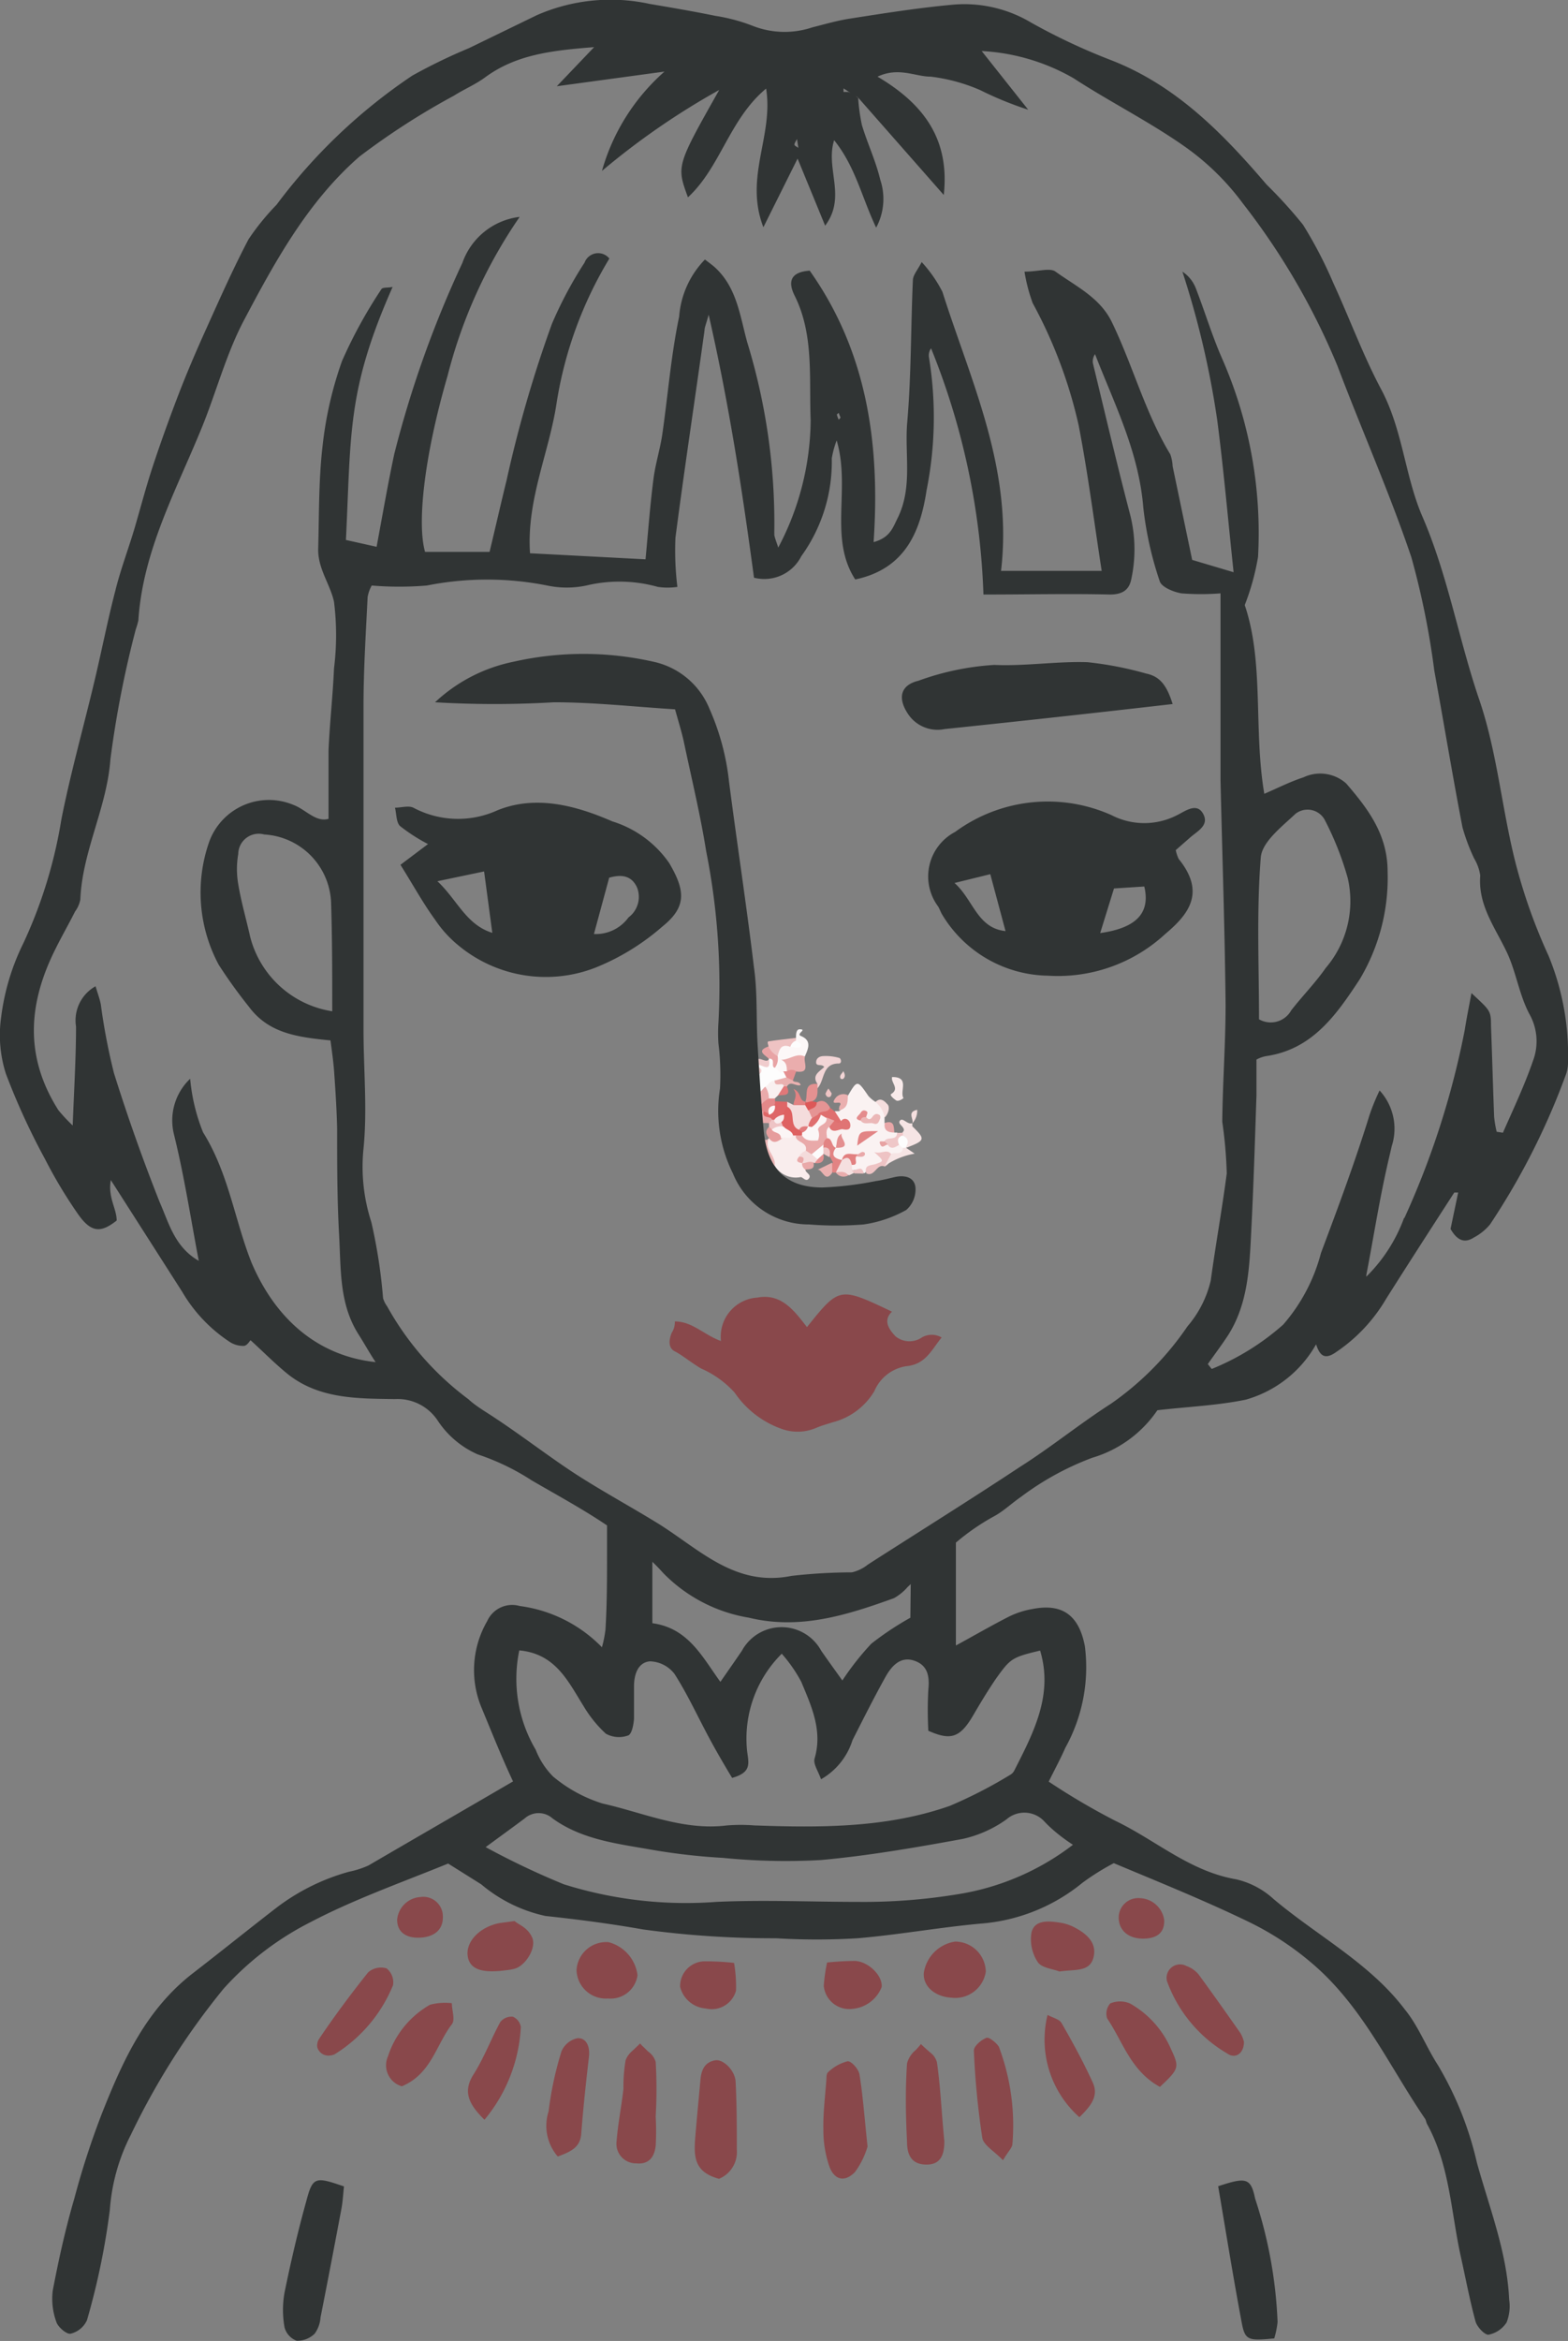 <svg xmlns="http://www.w3.org/2000/svg" viewBox="0 0 80.23 119.7"><rect x="0" y="0" width="80.23" height="119.7" fill="#808080" stroke="none"/><title>noemie</title><g id="Calque_2" data-name="Calque 2"><g id="OBJECTS"><path d="M45.76,57.91h.15c.1.43-.16.5-.49.48l-.05,0a.21.21,0,0,0,.13.05c.21.12.42-.09.64,0a.28.28,0,0,1,.17.24c0,.53-.45.29-.69.41S45.4,59,45.3,59s0,.14,0,.21c-.17.43-.79.27-1,.72-.05.08-.1.07-.15,0-.15-.29-.41,0-.59-.12a.23.23,0,0,1-.1-.17,1.44,1.44,0,0,1,.27-.57l0,0h-.06a2.07,2.07,0,0,0-.58.25.53.53,0,0,1-.2.06c-.36-.14-.61-.32-.22-.7.12-.11.36-.12.31-.41-.1.16-.14.33-.29.4-.32,0-.41-.29-.54-.52a.53.53,0,0,1,.14-.61,1.55,1.55,0,0,0,.72,0c.16-.07,0-.14,0-.2s-.32-.28-.29-.52l.2,0c.32-.16.18-.58.45-.77.5-.84.49-.84,1.07,0a1.68,1.68,0,0,0,.35.29.56.56,0,0,1,.47.79v.29C45.42,57.6,45.6,57.74,45.76,57.91Z" style="fill:#faf2f2"/><path d="M41.21,59.81c0,.16.33.25.18.45s-.32-.09-.43-.07a1.27,1.27,0,0,1-1.32-.58c-.18-.45-.79-.8-.31-1.4h0c.19-.06.4,0,.56-.14a1.78,1.78,0,0,1,.73-.1.55.55,0,0,1,.2.06c.24.18.58.31.5.71a1.35,1.35,0,0,1-.23.4.28.28,0,0,0,0,.23l.08.15A.61.61,0,0,1,41.21,59.81Z" style="fill:#f9eded"/><path d="M40.73,53.07c0-.17,0-.43.18-.44.42,0-.19.23.06.34.58.23.39.65.21,1.05-.34.19-1,0-.86.74a.51.51,0,0,1-.16.15c-.32.15-.5,0-.6-.29a2.94,2.94,0,0,1,.06-.66.69.69,0,0,1,.75-.64c.1,0,.28.14.29-.12A.14.14,0,0,1,40.73,53.07Z" style="fill:#fcf8f8"/><path d="M38.39,52.91c-.31.49.06,1.06-.16,1.56q.09.05.06.1s0,.05-.06.05c-.51-.09-.53-.1-.33-.46.08-.14.09-.29,0-.35-.75-.67.22-1.13.21-1.7,0-.08.19.05.26.16A.46.46,0,0,1,38.39,52.91Z" style="fill:#f8e9e9"/><path d="M40.28,56.34l.32.16a.49.49,0,0,1,.54-.08.53.53,0,0,1,.35.28.91.91,0,0,1,.13.43.75.75,0,0,1-.24.5.89.89,0,0,1-.51.18c-.58-.19-.29-.88-.68-1.18A.28.28,0,0,1,40.28,56.34Z" style="fill:#f4dcdc"/><path d="M41.83,55.43c-.31-.45.1-.63.34-.87-.1-.18-.42,0-.41-.25S42,54,42.16,54a2.4,2.4,0,0,1,.76.09c.11,0,.18.29,0,.29-.9,0-.7.92-1.13,1.3A.19.19,0,0,1,41.83,55.43Z" style="fill:#f2d5d6"/><path d="M46.68,57.44c0,.05,0,.12,0,.15.69.67.67.73-.34,1.11l-.05-.08a2.21,2.21,0,0,0-.17-.53.18.18,0,0,1,.05-.17s.07-.08.08-.13c0-.21-.34-.32-.2-.49s.37.2.6.14Z" style="fill:#f6e4e4"/><path d="M40.26,54.78c0-.23,0-.46-.29-.59.45,0,.8-.38,1.22-.16-.11.28.32.87-.45.76A.74.74,0,0,1,40.26,54.78Z" style="fill:#eaadad"/><path d="M38.7,56.82c-.47-.31-.46-.69-.18-1.11a.34.34,0,0,1,.18-.08c.21.2.35-.2.55-.06a.53.53,0,0,1,.18.6,1.44,1.44,0,0,1-.62.64Z" style="fill:#e9aaab"/><path d="M39.33,58.22c-.24.54.39.89.31,1.4-.63-.07-.59-.65-.77-1.05a1.83,1.83,0,0,1,0-.65C39.09,57.92,39,58.48,39.33,58.22Z" style="fill:#ebb6b6"/><path d="M45.65,55.07c.93,0,.36.74.58,1.08,0,0-.25.21-.39.11s-.33-.26-.24-.32C46.06,55.66,45.55,55.34,45.65,55.07Z" style="fill:#f8eaea"/><path d="M40.73,53.07s0,.09,0,.14-.19.22-.29.32c-.46-.18-.57.12-.65.47-.35,0-.53-.12-.47-.49,0-.09-.09-.24,0-.26C39.81,53.17,40.27,53.13,40.73,53.07Z" style="fill:#eec3c3"/><path d="M44.33,60c-.14-.45.24-.4.48-.48.43-.15.43-.15-.08-.61.38.12.63-.19.88.11a.64.64,0,0,1-.34.63C44.85,59.47,44.77,60.2,44.33,60Z" style="fill:#eec3c4"/><path d="M40.28,56.34l0,.24a.37.37,0,0,1-.09.4c-.17.14-.37.22-.54.34a.46.46,0,0,1-.21,0c-.21-.1-.52-.09-.51-.44,0-.16.19-.16.32-.19a.46.46,0,0,0,.26-.25.4.4,0,0,1,.13-.13Z" style="fill:#de6667"/><path d="M42.32,58.2c.28,0,.21.42.45.49h0c-.29.41-.05.55.32.63a.48.48,0,0,1-.32.64l-.15,0c-.16-.16-.1-.34,0-.52l-.15-.28c-.05-.22-.26-.33-.37-.5a.59.59,0,0,1,0-.22C42.06,58.3,42.11,58.15,42.32,58.2Z" style="fill:#e28383"/><path d="M39.34,56.17a1,1,0,0,0-.18-.6c0-.27.14-.43.43-.4.08.29.5,0,.57.34a.68.68,0,0,1-.36.51l-.16.15A.19.19,0,0,1,39.34,56.17Z" style="fill:#f9f0f0"/><path d="M42.77,59.95l.32-.64h0c.09-.13.2-.25.38-.15a.27.27,0,0,1,.12.39l0,.23c.06.05.15.07.16.17l-.31.15c-.2-.12-.45,0-.64-.16Z" style="fill:#f5dfdf"/><path d="M41.53,57.13l-.15-.34c.05-.23.29-.28.43-.43.31-.16.49,0,.65.25.08.42-.35.33-.5.51S41.68,57.26,41.53,57.13Z" style="fill:#e59494"/><path d="M39.07,56.83c-.1.39.35.21.43.42s0,.2-.15.18a2.55,2.55,0,0,0-.37,0c-.22,0-.46.16-.55-.17s.32-.06.35-.25,0-.14-.06-.21l0,0A.24.24,0,0,1,39.07,56.83Z" style="fill:#e9aaab"/><path d="M41.83,55.43v.28c0,.22,0,.5-.27.6a.22.22,0,0,1-.28.09l-.07-.08C41.36,56,41.08,55.35,41.83,55.43Z" style="fill:#e49191"/><path d="M45.27,59.62,45.6,59c.2-.11.56.1.61-.31a.09.09,0,0,1,.15,0h0l.44.3A3.81,3.81,0,0,0,45.27,59.62Z" style="fill:#f6e4e4"/><path d="M41.85,57c.12-.26.51-.06.62-.36l.26.21.32.5c-.08.32-.28.15-.45.12l-.33-.17a2.58,2.58,0,0,1-.31-.18A.78.78,0,0,1,41.85,57Z" style="fill:#df6f6f"/><path d="M39.32,53.51a1,1,0,0,0,.47.49.75.75,0,0,1-.16.62c-.3,0-.22-.23-.28-.38v-.09C39.15,53.94,38.67,53.74,39.32,53.51Z" style="fill:#e8a4a5"/><path d="M43.38,56c0,.34,0,.69-.45.77,0-.09,0-.19.07-.28.07-.26-.54.09-.28-.3A.51.51,0,0,1,43.38,56Z" style="fill:#eaafaf"/><path d="M40,58.22c-.21.16-.43.28-.64,0s-.2-.41,0-.61a.29.29,0,0,1,.3,0C39.83,57.8,40.16,57.87,40,58.22Z" style="fill:#e69d9d"/><path d="M42.58,59.45l0,.52c-.37.53-.48-.17-.74-.16Z" style="fill:#eab1b0"/><path d="M46.2,57.92a1.17,1.17,0,0,1,0,.14.69.69,0,0,1-.17.47c-.2.1-.41.3-.61,0-.07,0-.16-.05-.17-.16.12-.29.64,0,.65-.44Z" style="fill:#efc7c8"/><path d="M39.07,56.83l-.32-.05a1.27,1.27,0,0,1,.6-.61h.3a.32.32,0,0,1,0,.15.47.47,0,0,1,0,.15,1.46,1.46,0,0,0-.3.47Z" style="fill:#e38889"/><path d="M40.1,55.55c0-.27-.5.1-.46-.3a.7.7,0,0,1,.59-.28c.18,0,.26.15.34.28s.31,0,.4.23c-.23.1-.53-.26-.71.09A.11.11,0,0,1,40.1,55.55Z" style="fill:#eab1b0"/><path d="M38.72,55.71h-.19c-.06-.28-.35-.26-.63-.46a.77.77,0,0,0,.65-.3l.1,0C38.95,55.19,39.13,55.43,38.72,55.71Z" style="fill:#efc7c7"/><path d="M45.27,57.14a1.4,1.4,0,0,0-.47-.79c.27-.28.5,0,.62.13S45.46,56.95,45.27,57.14Z" style="fill:#f5dede"/><path d="M41.2,56.51h-.6c0-.26.25-.47,0-.83.43.18.27.63.62.65l0,.07,0,.07Z" style="fill:#e28282"/><path d="M45.76,57.91c-.3,0-.56-.09-.49-.49C45.77,57.26,45.73,57.62,45.76,57.91Z" style="fill:#e8a7a8"/><path d="M38.71,54.47c-.09-.7.52,0,.63-.32h0c.12.21.17.47,0,.61s-.36-.08-.53-.19Z" style="fill:#f0cccd"/><path d="M38.23,54.62q0-.08,0-.15h.47c.12.13.47.08.35.39s-.31.2-.51.08h0A.29.29,0,0,0,38.23,54.62Z" style="fill:#f1d1d1"/><path d="M41.2,56.51l0-.12.32-.08.27.05c0,.33-.28.29-.43.43Z" style="fill:#dd5858"/><path d="M41.21,59.81a.38.38,0,0,1-.17-.34c.17-.21.35-.29.59-.1l0,.1C41.69,59.83,41.41,59.77,41.21,59.81Z" style="fill:#e9a9a9"/><path d="M40.1,55.55l.16,0c.25.55-.21.41-.46.47Z" style="fill:#e17879"/><path d="M39.5,57.76l-.15-.15v-.18l.15-.18a.18.18,0,0,0,.13,0c.13,0,.27-.08.4,0s.18.22.08.37A.84.84,0,0,1,39.5,57.76Z" style="fill:#eec4c5"/><path d="M38.39,52.91q0-.32,0-.63c.17,0,.3.08.31.28A.3.3,0,0,1,38.39,52.91Z" style="fill:#efc5c5"/><path d="M40.57,55.25l-.34-.16c-.09-.09-.21-.15-.16-.31h.19a.43.43,0,0,1,.48,0Z" style="fill:#e48f90"/><path d="M46.68,57.44c.09-.22-.29-.58.25-.69a.94.94,0,0,1-.25.69Z" style="fill:#f5dfdf"/><path d="M42.55,55.9c0,.14-.08.23-.2.19a.21.21,0,0,1-.11-.17,1,1,0,0,1,.15-.26Z" style="fill:#eec4c4"/><path d="M43.15,54.77c.09.16.11.29,0,.39a.13.13,0,0,1-.13,0C42.91,55,43.1,54.89,43.15,54.77Z" style="fill:#f2d5d6"/><path d="M42.17,58.67c.33,0,.32.26.27.5L42.13,59l-.06-.08A.22.22,0,0,1,42.17,58.67Z" style="fill:#efc5c5"/><path d="M42.13,59c.07.37-.08.52-.45.47h0c-.07-.1,0-.19,0-.27s.2-.3.41-.19Z" style="fill:#e48f90"/><path d="M43.72,60l-.16-.17c.19.13.55-.34.63.18Z" style="fill:#eec3c4"/><path d="M42.76,59.94c.22,0,.47-.09.64.16A.47.47,0,0,1,42.76,59.94Z" style="fill:#e9acac"/><path d="M42.29,57.14l.4.16a.31.31,0,0,1-.26.31c-.2.16-.13.38-.11.59a.36.36,0,0,0-.18.34.84.84,0,0,1-.6.54.28.28,0,0,1-.31-.24c.11-.45-.48-.4-.52-.74A.26.26,0,0,1,41,58c.28,0,.74.54.76-.25C41.81,57.42,42.06,57.29,42.29,57.14Z" style="fill:#e9a9a9"/><path d="M44.93,57.84l-1.07.74C43.95,57.83,43.95,57.83,44.93,57.84Z" style="fill:#e28485"/><path d="M42.43,57.62l.26-.31c.12.06.22.2.36,0s.45-.09.46.22-.27.23-.41.21S42.58,58,42.43,57.62Z" style="fill:#e07474"/><path d="M44.32,57.12c.09.12.2.16.31,0s.23-.21.39-.09a.22.22,0,0,1,0,.2c-.06.13-.1.3-.32.22s-.51.11-.68-.18S44.13,57,44.32,57.12Z" style="fill:#ebb7b7"/><path d="M42.77,58.69c.07-.25,0-.55.3-.73-.14.23.61.76-.31.73Z" style="fill:#e48f90"/><path d="M43.58,59.56c-.06-.3-.18-.48-.5-.24.11-.48.49-.27.78-.3.06,0,.08.05.06.08a.08.08,0,0,1-.06,0C43.64,59.2,44,59.61,43.58,59.56Z" style="fill:#e28080"/><path d="M46,58.53c-.1-.22-.07-.38.17-.47.33.14.34.36.16.63h-.15Z" style="fill:#fdfdfd"/><path d="M44.32,57.12c-.12,0-.25,0-.29.18-.39-.09-.08-.26,0-.39s.16-.16.29-.1S44.34,57,44.32,57.12Z" style="fill:#e48c8d"/><path d="M45.26,58.36l.17.16c-.13,0-.28.24-.39,0S45.15,58.39,45.26,58.36Z" style="fill:#e7a2a2"/><path d="M43.85,59.14a.8.8,0,0,0,0-.11c.13,0,.23-.21.39-.09a.13.13,0,0,1,0,.13C44.15,59.19,44,59.14,43.85,59.14Z" style="fill:#e9a8a9"/><path d="M41,58.06l-.32,0-.13,0c-.23-.08-.5-.12-.49-.46l-.1-.29a.32.32,0,0,1,.12-.36l.18-.37c.51.24.08.95.6,1.18a.25.25,0,0,1,.2.15A.15.15,0,0,1,41,58.06Z" style="fill:#de6161"/><path d="M40.09,57.6c.14.18.43.2.49.46-.15.27-.45,0-.62.16,0-.35-.36-.26-.47-.46A.78.78,0,0,1,40.09,57.6Z" style="fill:#fbf5f5"/><path d="M41.24,58.84l.3.19c.12.06.34,0,.29.26l-.15.19c-.21-.16-.43,0-.64,0h0c.12-.2-.09-.23-.16-.33A.58.58,0,0,1,41.24,58.84Z" style="fill:#f4dbdb"/><path d="M40.89,59.14c.29,0,.26.15.16.33C40.83,59.45,40.68,59.38,40.89,59.14Z" style="fill:#e9a9a9"/><path d="M40.08,54.78l.16.31-.59.16c-.25,0-.32.23-.49.32s-.2.39-.44.14c.27-.33,0-.54-.17-.78.14,0,.34.06.4-.13s-.19-.21-.24-.35c.21-.1.78.5.63-.32.39,0,.07.4.3.47S39.84,55,40.08,54.78Z" style="fill:#fdfdfd"/><path d="M40.44,53.53a.46.46,0,0,1,.29-.32c.13.07.34.2.24.3S40.62,53.53,40.44,53.53Z" style="fill:#fdfdfd"/><path d="M41.85,57H42c.18.43-.19.52-.42.7h-.12l-.1-.06c0-.19.09-.32.17-.46Z" style="fill:#df6e6e"/><path d="M41.06,57.91l-.17-.15c.11-.2.29-.17.47-.16h0C41.43,57.85,41.3,57.93,41.06,57.91Z" style="fill:#e17b7c"/><path d="M40.12,57c0,.13,0,.27-.12.36s-.27.15-.37,0S39.9,57,40.12,57Z" style="fill:#f8eced"/><path d="M39.35,57c-.09-.27,0-.45.3-.47A.41.41,0,0,1,39.35,57Z" style="fill:#fcf8f8"/><path d="M41.83,59.28l-.3-.26.6-.49,0,.13,0,.35Z" style="fill:#fcfbfb"/><path d="M41.53,57.63A1.14,1.14,0,0,0,42,57l.29.17c.05.35-.41.32-.44.61C41.69,57.86,41.57,57.86,41.53,57.63Z" style="fill:#fbf5f5"/><path d="M41.53,57.63l.32.12a.73.73,0,0,1,0,.57c-.28,0-.62.06-.81-.26q0-.07,0-.15a.42.42,0,0,0,.3-.32Z" style="fill:#fbf7f7"/><path d="M70,65.2l0,0,0,0Z" style="fill:#303434"/><path d="M45.73,60.2c-.3.07-.61.15-.91.19a17.24,17.24,0,0,1-2.74.33c-1.9,0-2.82-1-3-2.88-.14-1.5-.23-3-.32-4.5-.07-1.29,0-2.59-.18-3.86-.38-3.18-.87-6.35-1.28-9.53a12.44,12.44,0,0,0-1-3.71,4,4,0,0,0-2.85-2.4,16.24,16.24,0,0,0-7.19,0,8.27,8.27,0,0,0-4,2.07,51.74,51.74,0,0,0,6.08,0c2.06,0,4.12.23,6.2.36.19.68.34,1.16.45,1.66.39,1.86.84,3.7,1.14,5.58a35.13,35.13,0,0,1,.63,8.78,7.91,7.91,0,0,0,0,1.07,12.7,12.7,0,0,1,.08,2.3A7.18,7.18,0,0,0,37.5,60a4.19,4.19,0,0,0,3.9,2.61,17.36,17.36,0,0,0,2.79,0,6.27,6.27,0,0,0,2.18-.74,1.39,1.39,0,0,0,.47-1.17C46.77,60.16,46.24,60.07,45.73,60.2Z" style="fill:#303434"/><path d="M60.23,41.68a3.66,3.66,0,0,1-3.36,0,8,8,0,0,0-8,.86A2.57,2.57,0,0,0,48,46.35c.08.13.13.29.21.42a6.43,6.43,0,0,0,5.41,3.12,8.09,8.09,0,0,0,6-2.13c1.19-1,2.09-2.11.69-3.84a1.94,1.94,0,0,1-.15-.45l.73-.64c.37-.33,1-.62.67-1.22S60.63,41.49,60.23,41.68ZM48.84,45.15l1.83-.45.78,2.91C50,47.46,49.8,46,48.84,45.15Zm7.45,2.57L57,45.43l1.55-.1C58.87,46.68,58.15,47.45,56.3,47.71Z" style="fill:#303434"/><path d="M31.33,42c-1.9-.83-3.93-1.35-5.87-.57a4.86,4.86,0,0,1-4.31-.13c-.25-.12-.62,0-.94,0,.08.32.06.75.26.94a9,9,0,0,0,1.43.92l-1.41,1.06c.67,1.07,1.18,2,1.76,2.79a6,6,0,0,0,1.24,1.36,7,7,0,0,0,7,1.1,12,12,0,0,0,3.41-2.1c1.24-1,1.17-1.83.34-3.24A5.53,5.53,0,0,0,31.33,42Zm-8.95,3.06,2.39-.5.42,3.14C23.84,47.28,23.39,46,22.38,45.06Zm9.78,1.85a2.07,2.07,0,0,1-1.77.85l.78-2.88c.59-.17,1.14-.14,1.43.51A1.31,1.31,0,0,1,32.16,46.91Z" style="fill:#303434"/><path d="M48.33,37.28C52.17,36.88,56,36.46,60,36c-.31-1-.68-1.42-1.36-1.56a17.73,17.73,0,0,0-3-.58c-1.59-.05-3.18.21-4.77.14a13.77,13.77,0,0,0-3.88.81c-.91.22-1.06.87-.56,1.65A1.81,1.81,0,0,0,48.33,37.28Z" style="fill:#303434"/><path d="M47.12,68.42a1.13,1.13,0,0,1-1.3-.09c-.25-.27-.7-.77-.18-1.26-2.69-1.28-2.69-1.28-4.35.79-.65-.84-1.31-1.74-2.54-1.51a2,2,0,0,0-1.86,2.22c-.87-.31-1.46-1-2.36-1a1,1,0,0,1-.16.58c-.14.34-.2.77.16.95s.88.61,1.35.88a5,5,0,0,1,1.71,1.23,4.87,4.87,0,0,0,2.48,1.88A2.41,2.41,0,0,0,41.79,73c.26-.11.53-.18.8-.27a3.48,3.48,0,0,0,2.15-1.6,2.12,2.12,0,0,1,1.62-1.27c1-.09,1.29-.82,1.82-1.47A1,1,0,0,0,47.12,68.42Z" style="fill:#89484b"/><path d="M75.41,63.28a2.72,2.72,0,0,0,.83-.67,36.22,36.22,0,0,0,3.9-7.71,1.83,1.83,0,0,0,.09-.61,13.25,13.25,0,0,0-1-5.43,28.22,28.22,0,0,1-1.7-4.8c-.69-2.74-.93-5.62-1.84-8.28-1.06-3.1-1.6-6.35-2.92-9.39-.89-2.07-1-4.45-2.12-6.52-.92-1.74-1.6-3.6-2.42-5.38a21.87,21.87,0,0,0-1.56-3,23.6,23.6,0,0,0-1.86-2.05c-2.26-2.64-4.65-5.09-8-6.38a31.38,31.38,0,0,1-4.06-1.91,6.66,6.66,0,0,0-4-.91C47,.4,45.23.68,43.5.95c-.66.1-1.3.29-1.94.45a4.46,4.46,0,0,1-3-.06A9.12,9.12,0,0,0,36.6.81C35.48.58,34.36.39,33.24.2a9.4,9.4,0,0,0-5.78.58L24,2.46a28.48,28.48,0,0,0-2.91,1.41,28.35,28.35,0,0,0-6.94,6.6,12.58,12.58,0,0,0-1.43,1.76c-.79,1.5-1.48,3.06-2.18,4.61-.51,1.13-1,2.27-1.44,3.42s-.9,2.42-1.3,3.64c-.33,1-.59,2-.9,3.06s-.73,2.15-1,3.25c-.4,1.53-.7,3.09-1.07,4.63-.56,2.36-1.22,4.69-1.69,7.06a24,24,0,0,1-1.94,6.32A11.83,11.83,0,0,0,.06,52a6.5,6.5,0,0,0,.24,2.9,34.91,34.91,0,0,0,2,4.36,24.12,24.12,0,0,0,1.67,2.79c.69,1,1.19,1,2,.36,0-.62-.46-1.18-.3-2.07l3.65,5.71a7.74,7.74,0,0,0,2.44,2.57,1.25,1.25,0,0,0,.71.2c.17,0,.31-.26.35-.29.67.61,1.25,1.2,1.89,1.72,1.62,1.3,3.61,1.26,5.5,1.29a2.46,2.46,0,0,1,2.18,1.09,4.72,4.72,0,0,0,2.06,1.74,12,12,0,0,1,2.76,1.33c1.29.75,2.62,1.47,3.85,2.3,0,.63,0,1.33,0,1.43,0,1.3,0,2.6-.08,3.9a6.11,6.11,0,0,1-.18.9,7.18,7.18,0,0,0-4.21-2.11,1.4,1.4,0,0,0-1.66.77,5,5,0,0,0-.27,4.48c.51,1.23,1,2.46,1.59,3.72-2.52,1.47-5,2.9-7.4,4.3a4.71,4.71,0,0,1-1,.32,10.92,10.92,0,0,0-3.68,1.82c-1.44,1.11-2.85,2.25-4.29,3.36-2.41,1.86-3.59,4.47-4.65,7.14a41.66,41.66,0,0,0-1.42,4.36C3.34,114,3,115.55,2.7,117.12a3.44,3.44,0,0,0,.18,1.6c.08.27.53.65.73.61a1.23,1.23,0,0,0,.84-.69A36.82,36.82,0,0,0,5.62,113a9.94,9.94,0,0,1,1.07-3.83,37.12,37.12,0,0,1,4.75-7.48,15.24,15.24,0,0,1,4.44-3.4c2.21-1.16,4.59-2,7.05-3l1.69,1.06a7.58,7.58,0,0,0,3.29,1.62c1.68.18,3.36.4,5,.69a49.2,49.2,0,0,0,6.79.45,34.79,34.79,0,0,0,4.18,0c2.11-.18,4.2-.56,6.31-.75a9.34,9.34,0,0,0,5.2-2.09,12.36,12.36,0,0,1,1.6-1c2.39,1,4.69,1.93,6.9,3a15.11,15.11,0,0,1,3.17,2.06c2.63,2.2,4,5.29,5.85,8,.06.08.06.19.11.28,1.16,2.11,1.22,4.48,1.72,6.75.25,1.12.46,2.25.76,3.35.08.28.48.7.67.67a1.42,1.42,0,0,0,.92-.63,2.27,2.27,0,0,0,.13-1.16c-.11-2.42-1-4.66-1.65-7a17.26,17.26,0,0,0-2-5c-.6-.93-1-2-1.69-2.84-1.79-2.37-4.48-3.76-6.72-5.65a4.25,4.25,0,0,0-1.89-1c-2.4-.41-4.12-2-6.21-3a34.89,34.89,0,0,1-3.4-2c.32-.65.61-1.18.85-1.73a8.48,8.48,0,0,0,1-5.19c-.29-1.54-1.11-2.21-2.66-1.91a4.49,4.49,0,0,0-1.18.37c-.89.45-1.75.95-2.76,1.5V78.88a11.53,11.53,0,0,1,1.94-1.34c.49-.26.91-.67,1.39-1a14.51,14.51,0,0,1,3.65-2,6.13,6.13,0,0,0,3.33-2.43c1.55-.18,3.06-.24,4.52-.54a6,6,0,0,0,3.6-2.83c.19.58.43.77.93.46a8.4,8.4,0,0,0,2.65-2.78c1.15-1.82,2.32-3.63,3.49-5.44l.2,0-.39,1.86C74.53,63.38,74.9,63.61,75.41,63.28ZM40.78,7.11l.07.45c-.07-.05-.19-.1-.2-.16S40.71,7.24,40.78,7.11ZM54.9,94.33A13,13,0,0,1,49,96.86a29.61,29.61,0,0,1-5.08.39c-2.42,0-4.85-.11-7.27,0a20.85,20.85,0,0,1-7.8-.9,40.27,40.27,0,0,1-4-1.9c.76-.56,1.37-1,2-1.47a1.07,1.07,0,0,1,1.42,0c1.53,1.11,3.38,1.3,5.17,1.62A32,32,0,0,0,37,95a32.38,32.38,0,0,0,5,.11c2.43-.22,4.86-.64,7.26-1.08a6.11,6.11,0,0,0,2.24-1,1.39,1.39,0,0,1,1.94.11C53.85,93.58,54.39,94,54.9,94.33Zm-5.11-6.61c.38-.65.77-1.3,1.19-1.91.72-1,.8-1.07,2.24-1.41.68,2.26-.33,4.18-1.31,6.11a.53.53,0,0,1-.2.23,23.59,23.59,0,0,1-3.11,1.6c-3.22,1.13-6.59,1.12-10,1a9,9,0,0,0-1.4,0c-2.25.28-4.27-.65-6.37-1.12a7.33,7.33,0,0,1-2.53-1.38,4,4,0,0,1-.89-1.37,7.14,7.14,0,0,1-.84-5.08c1.86.17,2.5,1.59,3.29,2.85A6.23,6.23,0,0,0,31,88.65a1.38,1.38,0,0,0,1.14.09c.19-.07.28-.56.3-.86,0-.55,0-1.1,0-1.65s.17-1.22.81-1.28a1.64,1.64,0,0,1,1.26.64c.68,1.06,1.2,2.21,1.8,3.32.37.69.77,1.37,1.15,2,1-.28.85-.73.77-1.35a6.11,6.11,0,0,1,1.77-5A7.44,7.44,0,0,1,41,86c.52,1.25,1.1,2.49.68,3.92-.08.28.19.65.33,1.06a3.51,3.51,0,0,0,1.61-2c.55-1.08,1.09-2.16,1.68-3.22.3-.54.75-1.08,1.46-.85s.81.8.74,1.49a19.41,19.41,0,0,0,0,2.1C48.63,89,49.11,88.88,49.79,87.72Zm-3.21-5a15.26,15.26,0,0,0-2,1.33,14.07,14.07,0,0,0-1.48,1.88c-.36-.51-.72-1-1.08-1.52a2.31,2.31,0,0,0-4.06,0c-.34.5-.69,1-1.1,1.59-.93-1.28-1.64-2.75-3.48-3V79.86c.19.18.37.37.55.57a7.93,7.93,0,0,0,4.4,2.29c2.59.63,5-.13,7.41-1a2.58,2.58,0,0,0,.7-.57l.16-.15ZM56.84,71.78C55.25,72.8,53.78,74,52.2,75c-2.57,1.7-5.19,3.33-7.79,5a2.07,2.07,0,0,1-.82.4,28,28,0,0,0-3.09.18c-2.91.59-4.75-1.4-6.88-2.71-1.32-.81-2.68-1.55-4-2.39s-2.82-2-4.24-2.94c-.47-.32-1-.61-1.42-1a14.94,14.94,0,0,1-4.15-4.74,1.38,1.38,0,0,1-.21-.42A27,27,0,0,0,19,62.49a9.15,9.15,0,0,1-.4-3.76c.2-2,0-4.05,0-6.08,0-2.63,0-5.26,0-7.89,0-2.89,0-5.78,0-8.66,0-1.86.12-3.71.21-5.57a1.87,1.87,0,0,1,.21-.59,17.06,17.06,0,0,0,2.82,0,15.76,15.76,0,0,1,6.16,0,4.84,4.84,0,0,0,2,0,7.29,7.29,0,0,1,3.66.07,3.37,3.37,0,0,0,1,0,15.18,15.18,0,0,1-.1-2.51c.46-3.54,1-7.08,1.49-10.62,0-.14.07-.27.21-.79,1.06,4.65,1.72,9,2.32,13.45A2.12,2.12,0,0,0,41,28.44a8.24,8.24,0,0,0,1.56-5,4.63,4.63,0,0,1,.25-.92c.73,2.47-.42,5,.95,7.11,2.56-.54,3.33-2.45,3.65-4.56a19,19,0,0,0,.12-6.81.63.63,0,0,1,.11-.45,36.76,36.76,0,0,1,2.68,12.59c2.35,0,4.41-.05,6.47,0,.7,0,1-.28,1.1-.81a7.24,7.24,0,0,0-.05-3.22c-.68-2.59-1.29-5.2-1.92-7.8a.65.65,0,0,1,.11-.46c1,2.57,2.24,5,2.47,7.85a17.82,17.82,0,0,0,.84,3.76c.09.3.7.55,1.11.62a12.71,12.71,0,0,0,2,0c0,2.57,0,5,0,7.38,0,.73,0,1.45,0,2.18.09,3.82.22,7.64.26,11.46,0,2-.15,4-.17,6A22.87,22.87,0,0,1,62.77,60c-.24,1.83-.57,3.65-.82,5.48a5.53,5.53,0,0,1-1.19,2.34A15.25,15.25,0,0,1,56.84,71.78Zm-14-50.6s0,0,.07-.07l0,0,.1.25-.1.1h0l-.05-.13A.74.74,0,0,1,42.82,21.18Zm29,41.1a8.12,8.12,0,0,1-1.93,3l0-.08v0h0c.36-1.86.65-3.74,1.07-5.59.07-.32.15-.64.23-1a2.89,2.89,0,0,0-.62-2.85A11,11,0,0,0,70.08,57c-.74,2.39-1.61,4.73-2.49,7.07a9.06,9.06,0,0,1-1.93,3.66A12.67,12.67,0,0,1,62,70l-.2-.25c.35-.5.73-1,1.06-1.51,1-1.6,1.07-3.43,1.16-5.24.12-2.32.19-4.64.27-7,0-.56,0-1.12,0-1.82A1.6,1.6,0,0,1,64.8,54c2.38-.35,3.61-2.16,4.77-3.92A10.11,10.11,0,0,0,71,44.57c0-1.9-1-3.21-2.12-4.51a2,2,0,0,0-2.19-.31c-.68.22-1.32.55-2,.84-.56-3.31,0-6.7-1-9.65a12.4,12.4,0,0,0,.68-2.46,22.19,22.19,0,0,0-1.84-10.15c-.52-1.18-.89-2.43-1.36-3.63a1.79,1.79,0,0,0-.67-.81,45.65,45.65,0,0,1,1.78,7.58c.33,2.52.55,5.06.84,7.79L61,28.63l-1-4.79a2.07,2.07,0,0,0-.12-.61c-1.29-2.13-1.92-4.56-3-6.78-.61-1.24-1.83-1.81-2.87-2.56-.29-.21-.87,0-1.59,0a8.59,8.59,0,0,0,.42,1.61,24,24,0,0,1,2.35,6.24c.48,2.48.8,5,1.18,7.45H51.22c.62-5.22-1.54-9.67-3-14.27a6.82,6.82,0,0,0-1.06-1.52c-.21.41-.44.66-.45.92-.11,2.43-.08,4.86-.29,7.28-.14,1.63.29,3.31-.49,4.89-.25.5-.39,1-1.23,1.23.34-5-.33-9.73-3.27-13.88-1,.07-1.12.58-.77,1.28,1,2,.73,4.23.82,6.38A14.15,14.15,0,0,1,39.82,28v0h0v0h0c-.06-.21-.16-.43-.2-.64v-.11a.84.84,0,0,1,0-.11,31.56,31.56,0,0,0-1.39-9.65c-.37-1.35-.53-2.78-1.63-3.8-.14-.13-.31-.25-.53-.42a4.69,4.69,0,0,0-1.32,2.92c-.42,2-.57,4-.86,6-.11.76-.35,1.51-.45,2.27-.17,1.31-.27,2.64-.41,4.14l-5.91-.31c-.19-2.74,1-5.19,1.37-7.75a20.36,20.36,0,0,1,2.69-7.32.74.74,0,0,0-1.27.21,20.48,20.48,0,0,0-1.67,3.13,63.73,63.73,0,0,0-2.32,8c-.29,1.18-.56,2.37-.87,3.66H21.75c-.41-1.41-.07-4.81,1.15-9a25.3,25.3,0,0,1,3.69-8.13,3.55,3.55,0,0,0-2.93,2.35,54.73,54.73,0,0,0-3.49,9.79c-.32,1.51-.58,3-.9,4.73l-1.57-.35c.27-5.48.05-7.65,2.39-12.94-.26.06-.53,0-.59.14a24.29,24.29,0,0,0-2,3.65,19.11,19.11,0,0,0-1,4.39c-.2,1.74-.17,3.51-.22,5.26,0,1,.62,1.78.81,2.66a13.69,13.69,0,0,1,0,3.41c-.06,1.4-.22,2.79-.28,4.19,0,1.12,0,2.24,0,3.5-.65.19-1.17-.48-1.79-.71A3.25,3.25,0,0,0,10.72,43a7.82,7.82,0,0,0,.47,6.33,25.53,25.53,0,0,0,1.54,2.14c1,1.35,2.43,1.56,4.18,1.73.06.47.15,1.06.19,1.65.07,1,.13,1.93.15,2.89,0,1.8,0,3.59.1,5.39s0,3.54,1,5.11c.3.47.59,1,.87,1.41-3-.32-5.15-2.25-6.36-5.11C12,62.36,11.7,60,10.39,57.9a9.57,9.57,0,0,1-.66-2.74A2.94,2.94,0,0,0,8.9,58c.52,2.1.85,4.25,1.27,6.47-1.24-.71-1.53-1.94-2-3q-1.29-3.25-2.34-6.6a31.54,31.54,0,0,1-.67-3.5c-.05-.28-.16-.56-.27-.94a2,2,0,0,0-1,2.06c0,1.6-.1,3.19-.17,5.06a8.43,8.43,0,0,1-.73-.78C1.23,54,1.45,51.29,2.84,48.52c.32-.65.68-1.27,1-1.91A1.52,1.52,0,0,0,4.11,46c.1-2.48,1.36-4.69,1.54-7.18a52.91,52.91,0,0,1,1.3-6.65,3.53,3.53,0,0,0,.13-.45c.23-3.56,1.93-6.63,3.24-9.84.74-1.81,1.24-3.74,2.14-5.46C14.06,13.39,15.75,10.3,18.4,8a37.23,37.23,0,0,1,4.83-3.11c.52-.33,1.1-.57,1.6-.94,1.58-1.16,3.4-1.37,5.57-1.54l-1.91,2L34,3.66A10.6,10.6,0,0,0,30.8,8.74a38,38,0,0,1,6-4.14c-2.19,3.88-2.19,3.88-1.6,5.49,1.67-1.54,2.12-4,4-5.56.39,2.42-1.13,4.52-.14,7.09l1.75-3.51,1.41,3.43c1.11-1.48,0-2.92.46-4.37,1.09,1.35,1.42,2.94,2.15,4.47a3.09,3.09,0,0,0,.21-2.45c-.24-1-.66-1.86-.94-2.8A9.43,9.43,0,0,1,43.91,5l-.25-.17h0l-.25-.13h0l0,0h0l-.25,0,0-.18.22.14h0l.23.16h0l.28.15h0v0h0l4.4,5c.31-2.83-1-4.64-3.39-6.05,1.09-.51,1.92,0,2.73,0a9.05,9.05,0,0,1,2.53.69,17.54,17.54,0,0,0,2.45,1l-2.38-3A10.52,10.52,0,0,1,54.93,4c1.86,1.21,3.86,2.21,5.67,3.48a13,13,0,0,1,3,2.93,35.62,35.62,0,0,1,4.83,8.29c1.24,3.28,2.67,6.49,3.79,9.81a41.15,41.15,0,0,1,1.17,5.79c.49,2.68.93,5.36,1.44,8a9.83,9.83,0,0,0,.6,1.6,2.35,2.35,0,0,1,.31.87c-.12,1.51.75,2.64,1.35,3.9.48,1,.64,2.2,1.17,3.19a2.83,2.83,0,0,1,.18,2.38c-.43,1.25-1,2.45-1.54,3.68l-.32-.05a5.59,5.59,0,0,1-.13-.77c-.06-1.55-.1-3.1-.16-4.65,0-.79-.05-.78-1-1.67-.13.71-.25,1.28-.34,1.87A42.82,42.82,0,0,1,71.86,62.28ZM64.51,43.85c.06-.8,1.08-1.58,1.78-2.24a1,1,0,0,1,1.48.29,15.58,15.58,0,0,1,1.19,3,5.26,5.26,0,0,1-1.13,4.6c-.53.76-1.19,1.43-1.76,2.16a1.2,1.2,0,0,1-1.65.46C64.42,49.38,64.29,46.6,64.51,43.85ZM17,51.71a5.15,5.15,0,0,1-4.2-3.81c-.2-.9-.46-1.78-.61-2.69a4.5,4.5,0,0,1,0-1.54,1.05,1.05,0,0,1,1.33-1,3.63,3.63,0,0,1,3.42,3.46C17,48,17,49.78,17,51.71Z" style="fill:#303434"/><path d="M62.33,111.79c.41,2.41.78,4.72,1.21,7,.17.88.33.91,1.66.78a4.59,4.59,0,0,0,.17-.84,23.06,23.06,0,0,0-1.15-6.31C64,111.35,63.75,111.32,62.33,111.79Z" style="fill:#303434"/><path d="M15.67,112.56c-.43,1.54-.79,3.1-1.11,4.66a5,5,0,0,0,0,1.79,1,1,0,0,0,.62.68,1.27,1.27,0,0,0,.92-.36,1.6,1.6,0,0,0,.3-.83q.55-2.78,1.07-5.56c.07-.38.09-.77.13-1.14C16.13,111.29,16,111.3,15.67,112.56Z" style="fill:#303434"/><path d="M43.37,105.4a2.23,2.23,0,0,0-1,.56c-.09.07-.08.28-.09.42-.06.84-.17,1.69-.15,2.53a5.67,5.67,0,0,0,.31,1.88c.26.69.79.81,1.31.27a4.24,4.24,0,0,0,.64-1.3c-.15-1.4-.23-2.54-.41-3.67C43.95,105.82,43.56,105.38,43.37,105.4Z" style="fill:#89484b"/><path d="M36.6,105.35c-.55.09-.72.51-.76,1-.09,1-.19,2-.27,3s0,1.73,1.22,2.06a1.48,1.48,0,0,0,.91-1.5c0-1.15,0-2.3-.06-3.45C37.62,105.87,37,105.28,36.6,105.35Z" style="fill:#89484b"/><path d="M33.16,104.9l-.12-.12-.18-.17-.11-.12h0l-.1.1-.33.31a1.14,1.14,0,0,0-.31.45,8.08,8.08,0,0,0-.11,1.46c-.1.89-.28,1.77-.35,2.67a1,1,0,0,0,1,1.14c.67.07.94-.35,1-.9a13.38,13.38,0,0,0,0-1.5h0a24,24,0,0,0,0-2.79A1,1,0,0,0,33.16,104.9Z" style="fill:#89484b"/><path d="M47.94,105.45a.92.92,0,0,0-.32-.48l-.13-.11-.19-.17-.18-.17h0a3.74,3.74,0,0,1-.27.31,1.31,1.31,0,0,0-.44.68c-.09,1.32-.07,2.64,0,4,0,.56.15,1.13.91,1.17s1-.42,1-1.19C48.18,108.11,48.13,106.77,47.94,105.45Z" style="fill:#89484b"/><path d="M29.55,104.22a1.15,1.15,0,0,0-.82.67,17.43,17.43,0,0,0-.66,3.07,2.4,2.4,0,0,0,.47,2.31c.67-.25,1.14-.46,1.2-1.15.1-1.34.25-2.68.4-4C30.18,104.63,30,104.2,29.55,104.22Z" style="fill:#89484b"/><path d="M50.48,104.2c-.27.1-.66.43-.65.66a41.47,41.47,0,0,0,.43,4.45c.06.38.61.68,1.06,1.15.28-.47.45-.62.48-.8a11.4,11.4,0,0,0-.69-5C51,104.47,50.61,104.15,50.48,104.2Z" style="fill:#89484b"/><path d="M22,102.51a4.72,4.72,0,0,0-2.15,2.64,1.12,1.12,0,0,0,.71,1.53c1.51-.63,1.75-2.12,2.56-3.17.18-.23,0-.72,0-1.08A3,3,0,0,0,22,102.51Z" style="fill:#89484b"/><path d="M57.81,102.44a1.31,1.31,0,0,0-1,0,.79.79,0,0,0-.16.77c.81,1.19,1.2,2.68,2.7,3.5,1-.94,1-1,.56-1.95A4.9,4.9,0,0,0,57.81,102.44Z" style="fill:#89484b"/><path d="M63.65,104.41a1.68,1.68,0,0,0-.18-.45c-.7-1-1.41-2-2.14-3a1.44,1.44,0,0,0-.62-.43.69.69,0,0,0-1,.77A7.08,7.08,0,0,0,62.79,105C63.21,105.3,63.65,105,63.65,104.41Z" style="fill:#89484b"/><path d="M19.78,100.65a1,1,0,0,0-.94.2c-.88,1.1-1.72,2.23-2.51,3.4a.58.58,0,0,0-.09.23.5.5,0,0,0,0,.22.59.59,0,0,0,.57.41.87.87,0,0,0,.3-.06,7.47,7.47,0,0,0,3-3.54A.91.91,0,0,0,19.78,100.65Z" style="fill:#89484b"/><path d="M26.24,103.12a.74.74,0,0,0-.64.27c-.48.88-.83,1.83-1.37,2.68s-.29,1.49.56,2.32a8.07,8.07,0,0,0,1.86-4.74A.69.69,0,0,0,26.24,103.12Z" style="fill:#89484b"/><path d="M54.32,103.45c-.11-.2-.46-.28-.72-.42a5.3,5.3,0,0,0,1.63,5.23c.56-.55,1-1.06.69-1.76C55.44,105.45,54.89,104.44,54.32,103.45Z" style="fill:#89484b"/><path d="M50.44,100.82a1.57,1.57,0,0,0-1.57-1.54,1.91,1.91,0,0,0-1.6,1.59c-.06.68.55,1.23,1.42,1.28A1.58,1.58,0,0,0,50.44,100.82Z" style="fill:#89484b"/><path d="M32.62,101a2,2,0,0,0-1.48-1.69,1.52,1.52,0,0,0-1.64,1.43,1.5,1.5,0,0,0,1.61,1.45A1.39,1.39,0,0,0,32.62,101Z" style="fill:#89484b"/><path d="M26.33,98.23l-.75.1c-1,.18-1.75.93-1.65,1.68s.84.89,2,.73a2.32,2.32,0,0,0,.46-.09c.54-.2,1.08-1.08.83-1.6S26.53,98.42,26.33,98.23Z" style="fill:#89484b"/><path d="M55.95,100.09c.19-.73-.33-1.21-1-1.55a2.32,2.32,0,0,0-.73-.23c-.57-.09-1.28-.15-1.44.5a2.11,2.11,0,0,0,.32,1.52c.2.3.79.35,1.11.48C55,100.69,55.76,100.85,55.95,100.09Z" style="fill:#89484b"/><path d="M43.76,100.27a14.15,14.15,0,0,0-1.44.08,8.31,8.31,0,0,0-.17,1.2,1.31,1.31,0,0,0,1.47,1.17,1.77,1.77,0,0,0,1.49-1.11C45.18,101.05,44.46,100.31,43.76,100.27Z" style="fill:#89484b"/><path d="M36,100.29a1.27,1.27,0,0,0-1.2,1.3,1.46,1.46,0,0,0,1.31,1.11,1.29,1.29,0,0,0,1.55-.91,7.18,7.18,0,0,0-.1-1.42A12.88,12.88,0,0,0,36,100.29Z" style="fill:#89484b"/><path d="M22.66,98a1,1,0,0,0-1.14-1,1.28,1.28,0,0,0-1.2,1.16c0,.62.44.95,1.16.92S22.68,98.69,22.66,98Z" style="fill:#89484b"/><path d="M58.47,99.13q1.12,0,1.1-.94a1.3,1.3,0,0,0-1.23-1.13,1,1,0,0,0-1.1,1C57.25,98.71,57.73,99.12,58.47,99.13Z" style="fill:#89484b"/></g></g></svg>